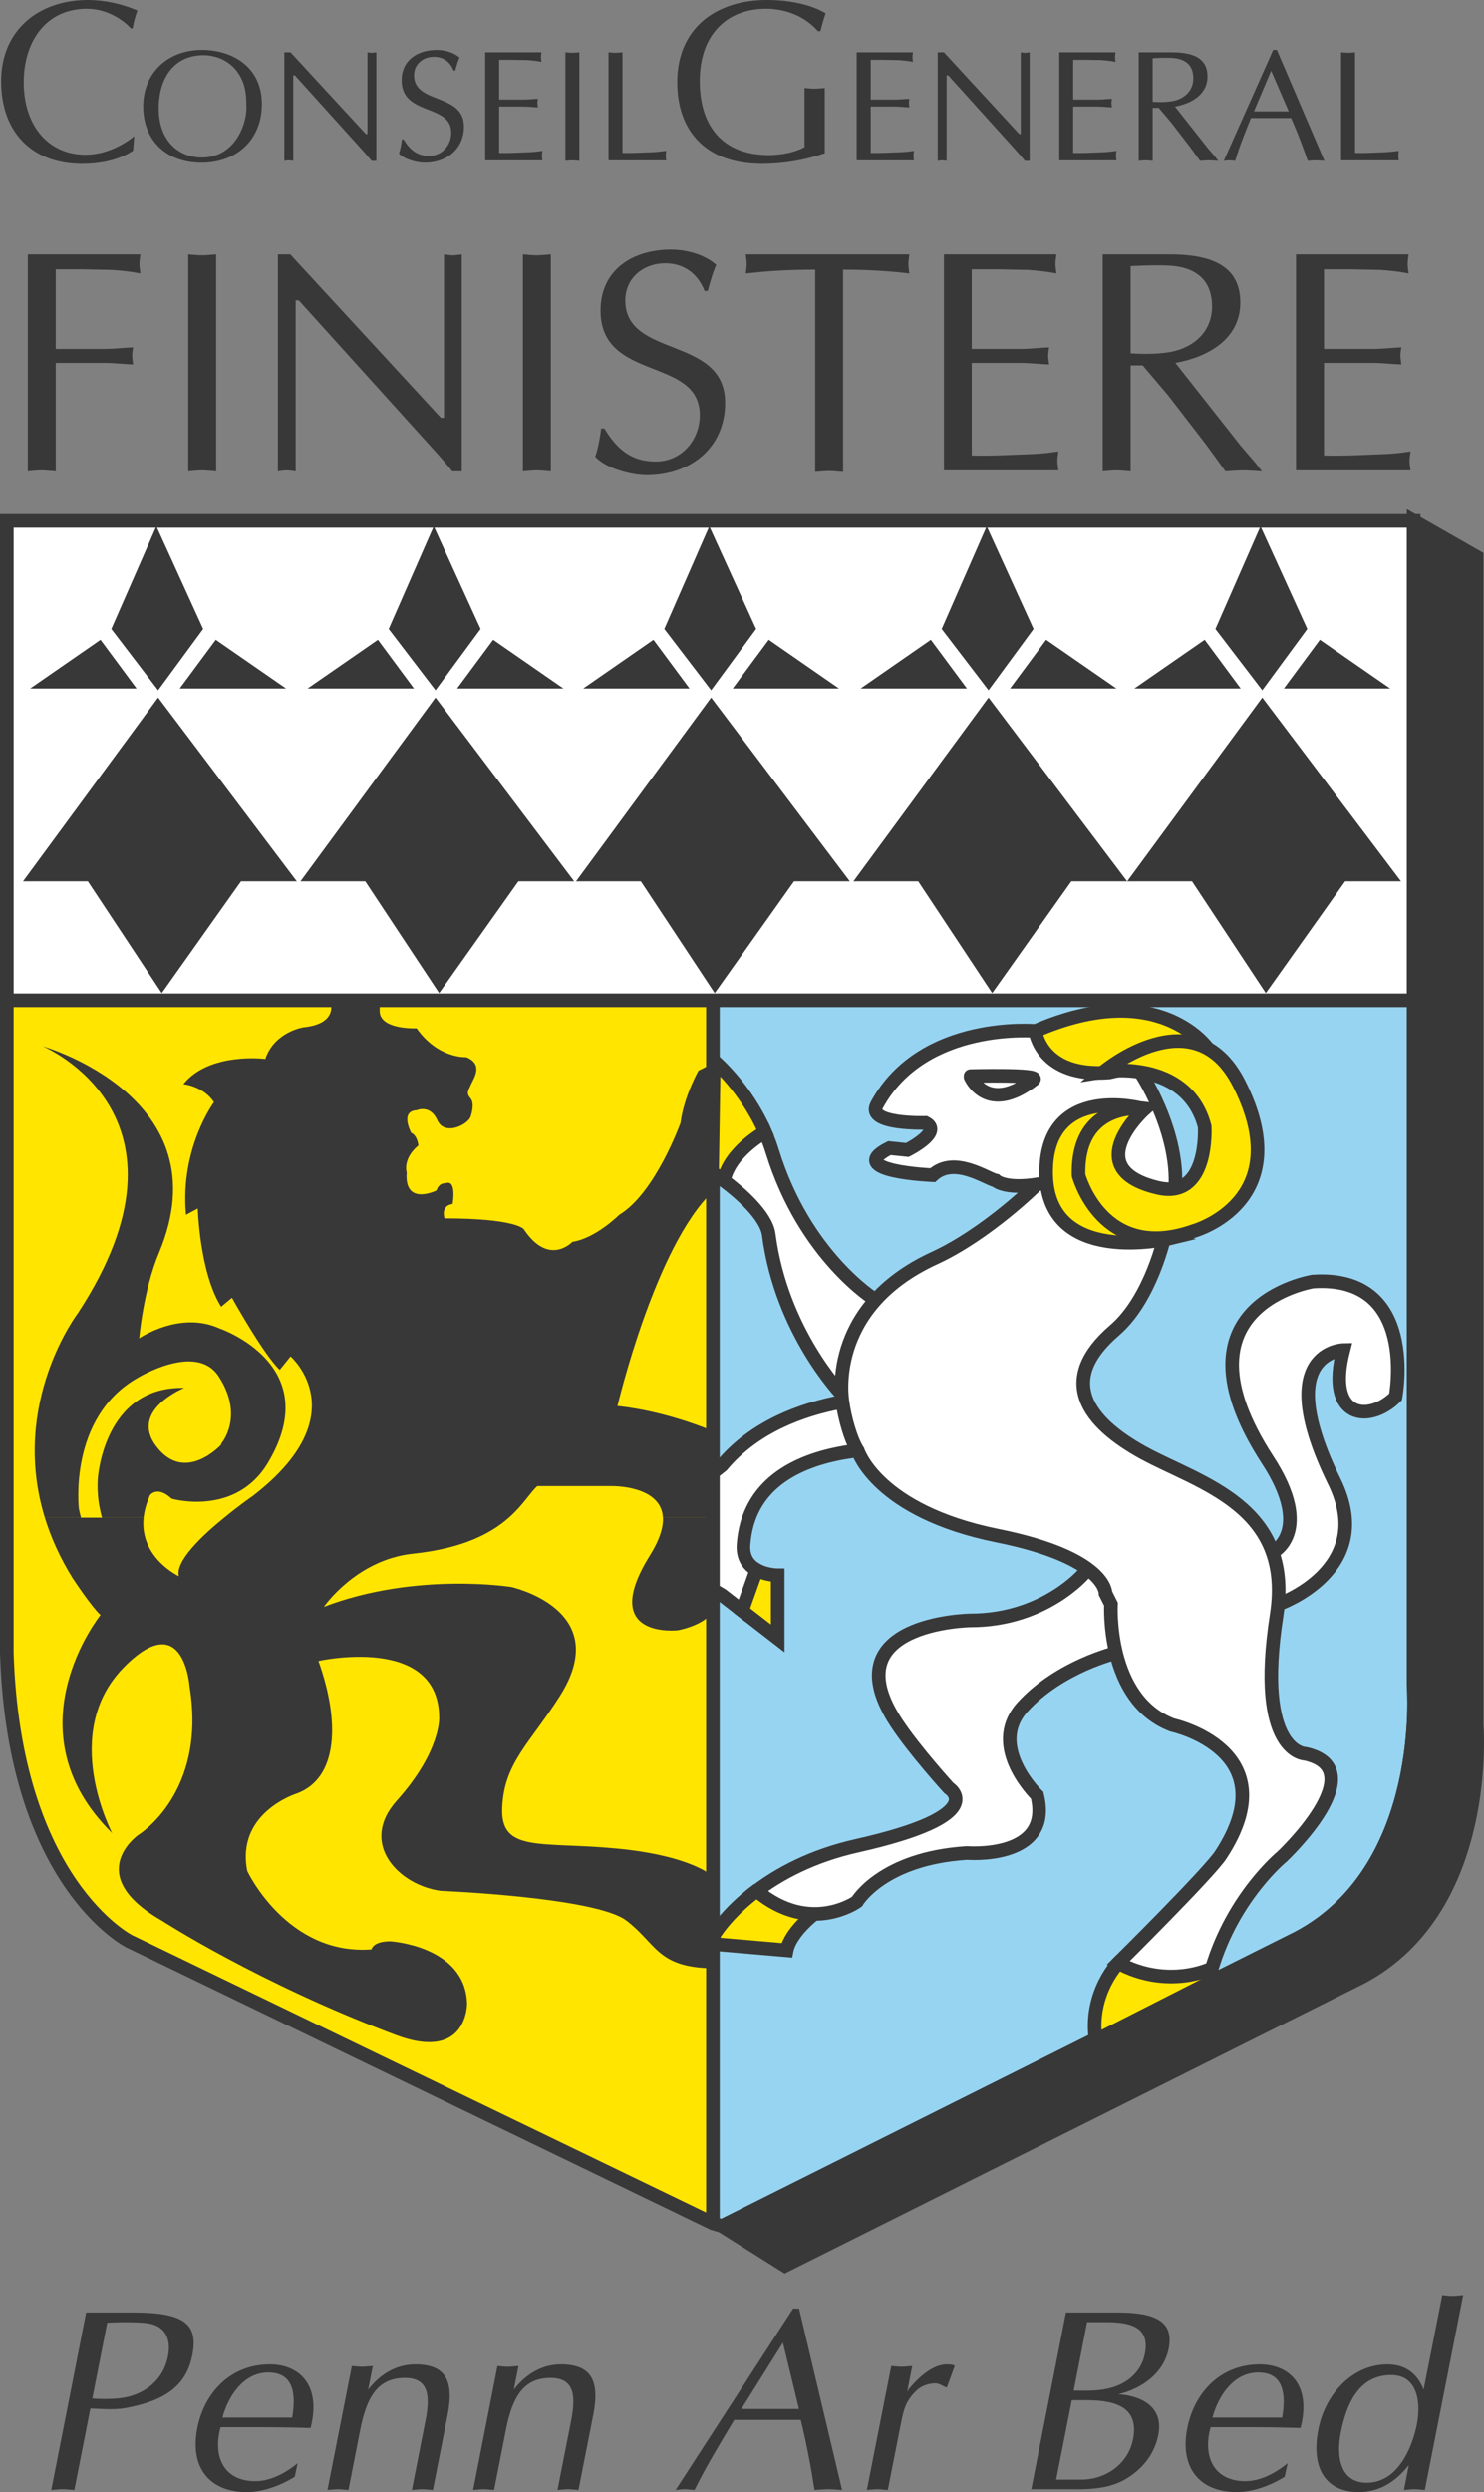<?xml version="1.0" encoding="iso-8859-1"?>
<!-- Generator: Adobe Illustrator 12.0.0, SVG Export Plug-In . SVG Version: 6.00 Build 51448)  -->
<!DOCTYPE svg PUBLIC "-//W3C//DTD SVG 1.1//EN" "http://www.w3.org/Graphics/SVG/1.1/DTD/svg11.dtd">
<svg  version="1.1" id="Calque_1" xmlns="http://www.w3.org/2000/svg" xmlns:xlink="http://www.w3.org/1999/xlink" width="436.062" height="731.747"
	 viewBox="0 0 436.062 731.747" style="overflow:visible;enable-background:new 0 0 436.062 731.747;" xml:space="preserve">
<rect x="0" y="0" width="436.062" height="731.747" fill="#808080" stroke="none"/>
<rect x="2" y="152.937" style="fill:#FFFFFF;" width="413.376" height="140.779"/>
<path style="fill:#FFE500;" d="M209.482,652.84l-171.49-82.833c0,0-33.863-16.928-35.992-84.685V293.716l207.482,0.135V652.84"/>
<path style="fill:#97D4F1;" d="M209.482,293.716h205.955l-0.061,201.132c0,0,4.484,53.732-33.886,74.105l-169.353,84.685
	l-2.656-0.798V293.716"/>
<g>
	<path style="fill:none;stroke:#393838;stroke-width:4;" d="M209.482,293.987V652.84 M2,293.716h413.497"/>
</g>
<path style="fill:#393838;" d="M194.804,445.629c0.15,2.738-0.896,6.38-3.837,11.104c-15.363,24.617,8.193,21.969,8.193,21.969
	s7.674-1.324,10.322-5.553v-27.521H194.804"/>
<path style="fill:#393838;" d="M42.198,445.629c0.218-2.001,0.805-4.213,1.881-6.621c0,0,2.129-2.903,6.365,1.054
	c0,0,18.749,5.447,28.303-10.578c17.214-28.83-14.279-39.438-14.279-39.438c-11.654-5.282-23.563,2.919-23.563,2.919
	s1.159-13.994,5.823-25.144c19.064-45.517-34.142-60.609-34.142-60.609s48.443,20.118,10.322,78.334c0,0-20.11,26.316-9.735,60.082
	H42.198"/>
<path style="fill:#FFE500;" d="M64.986,423.917c0,0,7.012-8.005-0.782-19.847c-6.628-10.052-23.819,0.542-23.819,0.542
	c-20.389,11.646-17.214,38.369-17.214,38.369c3.19,16.401,16.951,19.576,16.951,19.576s-12.452-11.104-11.391-28.303
	c0,0,1.587-27.266,25.407-26.739c0,0-16.311,6.561-8.193,17.199c8.457,11.104,19.042-0.526,19.042-0.526"/>
<polyline style="fill:#393838;" points="208.963,204.819 169.254,258.792 188.311,258.792 210.009,291.609 233.309,258.792 
	249.71,258.792 208.963,204.819 "/>
<polyline style="fill:#393838;" points="208.421,154.517 195.202,184.686 208.963,202.682 222.174,184.686 208.421,154.517 "/>
<polyline style="fill:#393838;" points="225.891,187.861 215.305,202.155 246.52,202.155 225.891,187.861 "/>
<polyline style="fill:#393838;" points="192.012,187.861 202.598,202.155 171.383,202.155 192.012,187.861 "/>
<polyline style="fill:#393838;" points="127.973,204.819 88.287,258.792 107.329,258.792 129.041,291.609 152.319,258.792 
	168.728,258.792 127.973,204.819 "/>
<polyline style="fill:#393838;" points="127.454,154.517 114.22,184.686 127.973,202.682 141.214,184.686 127.454,154.517 "/>
<polyline style="fill:#393838;" points="144.908,187.861 134.323,202.155 165.552,202.155 144.908,187.861 "/>
<polyline style="fill:#393838;" points="111.045,187.861 121.63,202.155 90.393,202.155 111.045,187.861 "/>
<polyline style="fill:#393838;" points="46.464,204.819 6.762,258.792 25.819,258.792 47.532,291.609 70.81,258.792 87.218,258.792 
	46.464,204.819 "/>
<polyline style="fill:#393838;" points="45.944,154.517 32.711,184.686 46.464,202.682 59.69,184.686 45.944,154.517 "/>
<polyline style="fill:#393838;" points="63.399,187.861 52.813,202.155 84.051,202.155 63.399,187.861 "/>
<polyline style="fill:#393838;" points="29.536,187.861 40.122,202.155 8.884,202.155 29.536,187.861 "/>
<polyline style="fill:#393838;" points="290.472,204.819 250.763,258.792 269.812,258.792 291.54,291.609 314.803,258.792 
	331.204,258.792 290.472,204.819 "/>
<polyline style="fill:#393838;" points="289.931,154.517 276.704,184.686 290.472,202.682 303.698,184.686 289.931,154.517 "/>
<polyline style="fill:#393838;" points="307.399,187.861 296.807,202.155 328.044,202.155 307.399,187.861 "/>
<polyline style="fill:#393838;" points="273.514,187.861 284.107,202.155 252.899,202.155 273.514,187.861 "/>
<polyline style="fill:#393838;" points="370.913,204.819 331.204,258.792 350.269,258.792 371.951,291.609 395.259,258.792 
	411.675,258.792 370.913,204.819 "/>
<polyline style="fill:#393838;" points="370.386,154.517 357.145,184.686 370.913,202.682 384.139,184.686 370.386,154.517 "/>
<polyline style="fill:#393838;" points="387.841,187.861 377.263,202.155 408.484,202.155 387.841,187.861 "/>
<polyline style="fill:#393838;" points="353.985,187.861 364.562,202.155 333.341,202.155 353.985,187.861 "/>
<path style="fill:#393838;" d="M39.105,44.223c-4.273,2.859-9.818,3.882-14.949,3.882c-14.881,0-23.819-9.404-23.819-24.226
	C0.337,8.652,11.57,0,25.834,0c4.95,0,10.014,1.144,14.55,3.1c-0.685,1.7-1.083,3.461-1.422,5.221l-0.474,0.075
	c-0.94-1.219-5.951-5.823-12.918-5.823c-12.444,0-18.598,10.066-18.598,21.578c0,12.985,7.433,21.292,18.124,21.292
	c7.305,0,12.985-4.319,14.347-5.462L39.105,44.223"/>
<path style="fill:#393838;" d="M240.32,9.133c-3.776-4.333-9.464-6.561-15.212-6.561c-11.511,0-19.494,7.569-19.494,21.247
	c0,13.392,6.907,21.712,20.231,21.712c3.656,0,7.433-0.692,10.562-2.317V25.851c0.933,0.06,1.956,0.196,2.965,0.196
	c0.947,0,1.896-0.136,2.979-0.196v19.14c-5.883,2.031-12.112,3.115-18.402,3.115c-17.116,0-24.955-10.217-24.955-23.955
	c0-15.83,11.368-24.15,26.37-24.15c10.081,0,15.769,2.979,17.243,3.927c-0.602,1.685-1.083,3.446-1.534,5.206H240.32"/>
<path style="fill:#393838;" d="M69.455,20.72c-2.325-2.934-5.958-4.514-9.69-4.514c-8.201,0-13.128,6.184-13.128,15.649
	c0,9.449,5.778,14.4,12.714,14.4c9.826,0,13.37-10.157,13.046-15.288C72.397,27.1,71.878,23.849,69.455,20.72 M42.078,31.283
	c0-10.202,7.576-16.627,17.221-16.627c8.757,0,17.642,4.77,17.642,15.935c0,10.382-7.343,17.184-17.732,17.184
	C48.917,47.774,42.078,41.259,42.078,31.283z"/>
<path style="fill:#393838;" d="M110.579,47.217h-1.399c-0.512-0.647-1.452-1.775-2.422-2.829L86.639,22.119h-0.466v25.098
	c-0.459-0.045-0.895-0.136-1.309-0.136c-0.459,0-0.895,0.09-1.309,0.136V15.363h1.821l22.126,23.985h0.459V15.363
	c0.429,0.045,0.85,0.136,1.309,0.136c0.414,0,0.835-0.09,1.309-0.136V47.217"/>
<path style="fill:#393838;" d="M118.576,40.928c1.82,2.979,3.912,4.845,7.553,4.845c3.77,0,6.47-3.115,6.47-6.801
	c0-8.652-14.581-4.83-14.581-15.378c0-5.989,4.763-8.938,10.345-8.938c2.235,0,4.928,0.707,6.666,2.242
	c-0.564,1.219-0.888,2.528-1.264,3.822h-0.474c-0.971-2.513-3.017-4.048-5.763-4.048c-3.22,0-5.868,2.137-5.868,5.447
	c0,8.562,14.663,5.116,14.663,15.032c0,6.666-5.176,10.623-11.503,10.623c-2.287,0-6.011-0.978-7.583-2.693
	c0.459-1.354,0.692-2.753,0.88-4.153H118.576"/>
<path style="fill:#393838;" d="M146.668,17.56h3.589l4.649,0.075c1.407,0.105,2.806,0.241,4.19,0.527
	c-0.045-0.481-0.135-0.948-0.135-1.399c0-0.466,0.09-0.888,0.135-1.399h-16.529v31.719h16.807c-0.045-0.466-0.135-0.933-0.135-1.399
	c0-0.467,0.09-0.888,0.135-1.384c-1.429,0.226-2.836,0.361-4.281,0.406c-2.791,0.09-5.583,0.286-8.426,0.195V31.283h7.223
	c1.384,0,2.746,0.195,4.146,0.241c-0.045-0.512-0.136-0.933-0.136-1.294c0-0.421,0.09-0.857,0.136-1.219
	c-1.399,0.045-2.761,0.226-4.146,0.226h-7.223V17.56"/>
<path style="fill:#393838;" d="M166.139,15.363c0.647,0.045,1.362,0.136,2.054,0.136c0.647,0,1.309-0.09,2.046-0.136v31.854
	c-0.737-0.045-1.399-0.136-2.046-0.136c-0.692,0-1.407,0.09-2.054,0.136V15.363"/>
<path style="fill:#393838;" d="M182.909,44.9c2.829,0.09,5.635-0.105,8.426-0.195c1.475-0.045,2.926-0.241,4.424-0.406
	c-0.053,0.496-0.143,0.917-0.143,1.384c0,0.466,0.09,0.933,0.143,1.399h-16.951V15.363c0.647,0.045,1.339,0.136,2.046,0.136
	c0.647,0,1.294-0.09,2.054-0.136V44.9"/>
<path style="fill:#393838;" d="M255.849,29.236h7.208c1.399,0,2.753-0.181,4.138-0.226c-0.03,0.361-0.12,0.798-0.12,1.219
	c0,0.361,0.09,0.783,0.12,1.294c-1.385-0.045-2.738-0.241-4.138-0.241h-7.208V44.9c2.829,0.09,5.628-0.105,8.411-0.195
	c1.445-0.045,2.845-0.181,4.289-0.406c-0.061,0.496-0.121,0.917-0.121,1.384c0,0.466,0.061,0.933,0.121,1.399h-16.822V15.363h16.536
	c-0.03,0.512-0.136,0.933-0.136,1.399c0,0.451,0.105,0.918,0.136,1.399c-1.385-0.286-2.799-0.421-4.198-0.527l-4.635-0.075h-3.581
	V29.236"/>
<path style="fill:#393838;" d="M302.555,47.217h-1.414c-0.482-0.647-1.43-1.775-2.408-2.829L278.63,22.119h-0.481v25.098
	c-0.467-0.045-0.888-0.136-1.294-0.136c-0.467,0-0.903,0.09-1.324,0.136V15.363h1.836l22.119,23.985h0.451V15.363
	c0.421,0.045,0.857,0.136,1.324,0.136c0.406,0,0.827-0.09,1.294-0.136V47.217"/>
<path style="fill:#393838;" d="M315.345,29.236h7.237c1.385,0,2.738-0.181,4.138-0.226c-0.045,0.361-0.135,0.798-0.135,1.219
	c0,0.361,0.09,0.783,0.135,1.294c-1.399-0.045-2.753-0.241-4.138-0.241h-7.237V44.9c2.858,0.09,5.657-0.105,8.456-0.195
	c1.43-0.045,2.813-0.181,4.273-0.406c-0.061,0.496-0.15,0.917-0.15,1.384c0,0.466,0.09,0.933,0.15,1.399h-16.822V15.363h16.536
	c-0.045,0.512-0.136,0.933-0.136,1.399c0,0.451,0.091,0.918,0.136,1.399c-1.399-0.286-2.783-0.421-4.198-0.527l-4.649-0.075h-3.596
	V29.236"/>
<path style="fill:#393838;" d="M338.697,29.883c0.647,0.045,3.642,0.256,5.988-0.226c3.401-0.692,5.959-3.025,5.959-6.666
	c0-3.22-1.61-5.312-5.116-5.868c-1.7-0.271-4.89-0.136-6.831-0.045V29.883 M334.604,15.363h9.855c7.178,0,10.353,2.377,10.353,7.087
	c0,5.387-4.86,8.005-9.555,8.833l9.585,12.158l2.242,2.603l0.888,1.174c-0.979-0.045-1.821-0.136-2.693-0.136
	c-0.903,0-1.821,0.09-2.648,0.136c-1.038-1.444-1.986-2.754-2.949-4.048l-5.478-7.117l-3.731-4.394h-1.775v15.559
	c-0.752-0.045-1.385-0.136-2.047-0.136c-0.722,0-1.414,0.09-2.046,0.136V15.363z"/>
<path style="fill:#393838;" d="M373.516,20.765l-5.056,11.932h10.232L373.516,20.765 M389.165,47.217
	c-0.873-0.045-1.626-0.136-2.408-0.136c-0.872,0-1.685,0.09-2.482,0.136c-1.339-3.867-3.024-8.336-4.891-12.564h-11.812
	c-1.64,4.093-3.325,8.186-4.619,12.564c-0.662-0.045-1.159-0.136-1.716-0.136c-0.616,0-1.113,0.09-1.625,0.136l14.506-32.562h1.083
	L389.165,47.217z"/>
<path style="fill:#393838;" d="M398.163,44.9c2.844,0.09,5.627-0.105,8.426-0.195c1.505-0.045,2.949-0.241,4.424-0.406
	c-0.03,0.496-0.12,0.917-0.12,1.384c0,0.466,0.09,0.933,0.12,1.399H394.07V15.363c0.646,0.045,1.354,0.136,2.046,0.136
	c0.662,0,1.324-0.09,2.047-0.136V44.9"/>
<path style="fill:#393838;" d="M8.177,74.678h33.065c-0.09,1.039-0.278,1.866-0.278,2.799s0.188,1.866,0.278,2.799
	c-2.784-0.557-5.575-0.843-8.381-1.039l-9.307-0.18h-7.177v23.383h14.438c2.799,0,5.5-0.361,8.291-0.466
	c-0.098,0.752-0.278,1.58-0.278,2.422c0,0.737,0.181,1.595,0.278,2.603c-2.791-0.09-5.492-0.451-8.291-0.451H16.377v31.839
	c-1.497-0.09-2.792-0.271-4.101-0.271c-1.399,0-2.791,0.181-4.1,0.271V74.678"/>
<path style="fill:#393838;" d="M55.311,74.678c1.309,0.09,2.708,0.271,4.101,0.271c1.309,0,2.618-0.181,4.1-0.271v63.708
	c-1.482-0.09-2.791-0.271-4.1-0.271c-1.392,0-2.792,0.181-4.101,0.271V74.678"/>
<path style="fill:#393838;" d="M135.692,138.386h-2.799c-1.016-1.294-2.881-3.521-4.837-5.672L87.805,88.19H86.88v50.196
	c-0.926-0.09-1.768-0.271-2.604-0.271c-0.94,0-1.768,0.181-2.618,0.271V74.678h3.634l44.253,47.985h0.926V74.678
	c0.85,0.09,1.678,0.271,2.603,0.271c0.85,0,1.685-0.181,2.618-0.271V138.386"/>
<path style="fill:#393838;" d="M153.658,74.678c1.309,0.09,2.701,0.271,4.101,0.271c1.309,0,2.603-0.181,4.1-0.271v63.708
	c-1.497-0.09-2.791-0.271-4.1-0.271c-1.399,0-2.792,0.181-4.101,0.271V74.678"/>
<path style="fill:#393838;" d="M177.59,125.822c3.634,5.958,7.825,9.69,15.084,9.69c7.546,0,12.956-6.245,12.956-13.618
	c0-17.319-29.168-9.675-29.168-30.726c0-12.008,9.51-17.891,20.697-17.891c4.469,0,9.863,1.399,13.309,4.484
	c-1.106,2.408-1.768,5.026-2.505,7.644h-0.94c-1.956-5.041-6.041-8.11-11.541-8.11c-6.425,0-11.744,4.289-11.744,10.894
	c0,17.139,29.334,10.247,29.334,30.079c0,13.332-10.337,21.247-23,21.247c-4.559,0-12.022-1.956-15.175-5.417
	c0.918-2.693,1.384-5.477,1.753-8.276H177.59"/>
<path style="fill:#393838;" d="M247.738,138.567c-1.489-0.075-2.799-0.271-4.107-0.271c-1.385,0-2.799,0.195-4.093,0.271V79.162
	c-9.404,0-15.092,0.557-20.396,1.114c0.083-0.933,0.278-1.866,0.278-2.799s-0.195-1.76-0.278-2.799h48.053
	c-0.09,1.039-0.271,1.866-0.271,2.799s0.181,1.866,0.271,2.799c-4.665-0.557-11.18-1.114-19.456-1.114V138.567"/>
<path style="fill:#393838;" d="M285.536,102.439h14.461c2.783,0,5.477-0.361,8.275-0.466c-0.091,0.752-0.271,1.58-0.271,2.422
	c0,0.737,0.18,1.595,0.271,2.603c-2.799-0.09-5.492-0.451-8.275-0.451h-14.461v27.189c5.703,0.181,11.301-0.181,16.868-0.376
	c2.904-0.09,5.688-0.361,8.576-0.828c-0.09,1.023-0.271,1.851-0.271,2.784s0.181,1.866,0.271,2.799h-33.614V74.678h33.058
	c-0.105,1.039-0.285,1.866-0.285,2.799s0.18,1.866,0.285,2.799c-2.813-0.557-5.598-0.843-8.381-1.039l-9.299-0.18h-7.208V102.439"/>
<path style="fill:#393838;" d="M332.228,103.733c1.309,0.105,7.252,0.466,12.007-0.466c6.802-1.399,11.917-6.049,11.917-13.302
	c0-6.425-3.25-10.623-10.231-11.751c-3.446-0.542-9.78-0.271-13.692-0.09V103.733 M324.026,74.678h19.757
	c14.34,0,20.675,4.755,20.675,14.159c0,10.819-9.69,16.025-19.08,17.71l19.17,24.301l4.469,5.221l1.775,2.317
	c-1.956-0.09-3.641-0.271-5.401-0.271c-1.775,0-3.626,0.181-5.312,0.271c-2.047-2.874-3.928-5.477-5.868-8.095l-11-14.249
	l-7.433-8.757h-3.551v31.102c-1.475-0.09-2.799-0.271-4.123-0.271c-1.385,0-2.784,0.181-4.078,0.271V74.678z"/>
<path style="fill:#393838;" d="M389.044,102.439h14.431c2.799,0,5.492-0.361,8.306-0.466c-0.105,0.752-0.286,1.58-0.286,2.422
	c0,0.737,0.181,1.595,0.286,2.603c-2.813-0.09-5.507-0.451-8.306-0.451h-14.431v27.189c5.673,0.181,11.271-0.181,16.853-0.376
	c2.874-0.09,5.688-0.361,8.577-0.828c-0.105,1.023-0.301,1.851-0.301,2.784s0.195,1.866,0.301,2.799h-33.645V74.678h33.072
	c-0.09,1.039-0.271,1.866-0.271,2.799s0.181,1.866,0.271,2.799c-2.798-0.557-5.567-0.843-8.381-1.039l-9.313-0.18h-7.163V102.439"/>
<path style="fill:#393838;" d="M27.128,704.241c1.881,0.226,4.965,0.226,7.629,0c7.854-0.768,13.264-5.567,14.603-12.354
	c1.023-5.176-0.798-9.284-6.779-9.825c-3.25-0.302-8.735-0.227-11.075-0.061L27.128,704.241 M21.847,731.129
	c-1.219-0.06-2.264-0.226-3.348-0.226c-1.151,0-2.34,0.166-3.431,0.226l10.247-52.122h13.79c14.942,0,19.223,3.28,17.41,12.504
	c-1.806,9.224-8.261,13.422-19.539,15.543c-3.604,0.692-8.509,0.15-10.42,0.15L21.847,731.129z"/>
<path style="fill:#393838;" d="M85.849,709.869c1.158-6.621,0.602-13.241-7.012-13.241c-7.237,0-11.751,6.846-13.467,13.241H85.849
	 M86.609,727.248c-4.318,2.679-9.45,4.499-14.152,4.499c-10.615,0-16.807-6.922-14.482-18.749
	c2.084-10.593,9.848-18.748,21.329-18.748c8.531,0,15.22,5.959,11.955,18.673c-5.206-0.15-10.428-0.226-15.596-0.226H64.821
	c-2.377,8.532,0.873,15.845,10.194,15.845c5.244,0,9.969-3.266,12.436-5.251L86.609,727.248z"/>
<path style="fill:#393838;" d="M103.386,694.716c0.985,0.075,1.956,0.226,3.032,0.226c1,0,1.956-0.15,3.13-0.226l-1.369,6.937
	c3.604-4.649,8.381-7.403,13.851-7.403c8.938,0,11.466,4.8,9.487,14.866l-4.326,22.014c-1.159-0.06-2.046-0.226-3.055-0.226
	c-1.061,0-2.091,0.166-3.107,0.226l3.972-20.268c1.399-7.072,1.188-12.64-6.056-12.64c-8.088,0-11.248,5.853-13.099,15.242
	l-3.461,17.665c-1.144-0.06-2.039-0.226-3.039-0.226c-1.076,0-2.107,0.166-3.13,0.226L103.386,694.716"/>
<path style="fill:#393838;" d="M146.172,694.716c1.001,0.075,1.971,0.226,3.055,0.226c1,0,1.941-0.15,3.122-0.226l-1.369,6.937
	c3.604-4.649,8.381-7.403,13.851-7.403c8.938,0,11.466,4.8,9.479,14.866l-4.333,22.014c-1.121-0.06-2.031-0.226-3.017-0.226
	c-1.099,0-2.129,0.166-3.145,0.226l3.987-20.268c1.392-7.072,1.174-12.64-6.049-12.64c-8.095,0-11.248,5.853-13.098,15.242
	l-3.468,17.665c-1.144-0.06-2.031-0.226-3.032-0.226c-1.083,0-2.114,0.166-3.129,0.226L146.172,694.716"/>
<path style="fill:#393838;" d="M230.059,687.855l-12.226,19.5h16.936L230.059,687.855 M247.438,731.129
	c-1.459-0.06-2.663-0.226-3.957-0.226c-1.475,0-2.813,0.166-4.138,0.226c-0.979-6.305-2.333-13.633-4.048-20.569h-19.554
	c-4.025,6.711-8.103,13.407-11.668,20.569c-1.076-0.06-1.889-0.226-2.814-0.226c-1,0-1.881,0.166-2.731,0.226l34.51-53.266h1.761
	L247.438,731.129z"/>
<path style="fill:#393838;" d="M261.897,694.716c0.979,0.075,1.956,0.226,3.024,0.226c1.009,0,1.956-0.15,3.13-0.226l-1.489,7.629
	l0.571-0.934c3.311-3.957,7.253-7.162,11.075-7.162c1.113,0,1.715,0.075,2.347,0.392l-2.347,6.409
	c-1.099-0.315-2.077-1.233-3.371-1.233c-1.7,0-3.912,0.617-5.312,1.911c-3.295,3.039-3.942,5.552-4.755,9.675l-3.896,19.727
	c-1.129-0.06-2.017-0.226-3.024-0.226c-1.068,0-2.092,0.166-3.13,0.226L261.897,694.716"/>
<path style="fill:#393838;" d="M310.349,728.09h7.313c7.568,0,13.903-4.875,15.272-11.812c1.76-8.998-4.364-11.511-13.678-11.511
	h-4.318L310.349,728.09 M315.495,701.954c4.394,0,8.637,0.286,13.181-1.61c4.093-1.745,6.937-5.086,7.734-9.224
	c1.414-7.223-3.19-9.284-11.271-9.284h-5.702L315.495,701.954z M313.223,679.007h15.092c11.315,0,16.643,2.678,15.107,10.518
	c-1.399,7.178-7.704,11.812-14.821,13.497c5.943,0.376,13.482,3.13,11.752,11.962c-1.068,5.402-4.394,9.841-9.465,12.865
	c-5.161,3.13-11.556,3.13-16.837,3.055h-11.015L313.223,679.007z"/>
<path style="fill:#393838;" d="M376.751,709.869c1.144-6.621,0.602-13.241-7.027-13.241c-7.237,0-11.736,6.846-13.451,13.241
	H376.751 M377.488,727.248c-4.304,2.679-9.42,4.499-14.114,4.499c-10.638,0-16.822-6.922-14.505-18.749
	c2.092-10.593,9.841-18.748,21.321-18.748c8.562,0,15.242,5.959,11.962,18.673c-5.206-0.15-10.412-0.226-15.588-0.226H355.73
	c-2.378,8.532,0.873,15.845,10.202,15.845c5.236,0,9.961-3.266,12.429-5.251L377.488,727.248z"/>
<path style="fill:#393838;" d="M408.771,697.379c-9.855,0-13.256,9.148-14.806,16.988c-1.294,6.56-0.406,14.641,7.674,14.641
	c8.938,0,13.286-10.066,14.686-17.063C417.573,705.549,416.641,697.379,408.771,697.379 M418.687,731.129
	c-1.128-0.06-2.017-0.226-3.009-0.226c-1.099,0-2.137,0.166-3.13,0.226l1.429-7.312c-4.197,5.326-9.027,7.93-14.806,7.93
	c-8.712,0-14.22-6.019-11.782-18.447c2.062-10.503,10.142-19.05,20.313-19.05c5.387,0,8.833,2.829,10.623,7.403l5.478-27.747
	c0.963,0.075,1.956,0.241,3.01,0.241c0.992,0,1.956-0.166,3.129-0.241L418.687,731.129z"/>
<path style="fill:#393838;" d="M209.482,349.841v-37.587l-4.236,2.106c0,0-4.235,7.418-5.281,15.348c0,0-7.411,20.645-17.996,26.994
	c0,0-6.892,6.892-13.775,7.945c0,0-6.876,7.403-14.287-3.702c0,0-2.107-3.175-23.278-3.175c0,0-1.324-3.717,2.37-4.243
	c0,0,1.324-7.403-2.114-6.079c0,0-1.843-0.271-2.648,2.122c0,0-9.518,4.74-8.735-5.296c0,0-1.324-3.973,3.438-7.945
	c0,0-0.263-2.904-2.114-3.702c0,0-3.438-6.35,1.587-6.621c0,0,3.972-1.835,6.086,2.919c2.129,4.755,8.998,1.324,9.803-1.068
	c0,0,1.324-3.686,0-5.296c-1.332-1.565-0.805-2.106,0-3.957c0.783-1.851,3.973-6.094-1.332-8.201c0,0-8.208,0.526-14.558-8.472
	c0,0-11.112,0.527-10.849-5.296c0.264-5.823-0.782-2.919-0.782-2.919H97.006c0,0,2.912,6.892-7.938,7.945
	c0,0-8.471,1.339-11.104,9.269c0,0-16.416-2.122-24.083,7.403c0,0,5.808,0.526,8.998,5.296c0,0-10.066,13.497-8.216,33.073
	l3.454-1.851c0,0,0.519,18.808,6.869,28.844l3.175-2.647c0,0,9.262,16.672,14.039,21.171l3.175-3.958
	c0,0,19.839,17.199-11.127,41.019c0,0-3.867,2.648-8.351,6.35c-6.56,5.297-14.452,12.805-13.346,17.198
	c0,0-11.571-5.401-10.353-17.198H13.172c1.753,5.718,4.386,11.677,8.148,17.726c0,0,5.56,8.471,8.215,10.849
	c0,0-27.272,33.886,3.431,64.055c0,0-15.619-29.356,3.438-48.707c17.733-17.996,19.32,5.823,19.32,5.823
	c5.025,31.237-15.084,43.41-15.084,43.41s-16.672,11.632,6.891,25.144c0,0,28.717,18.568,68.795,33.6
	c21.171,7.945,20.908-9.269,20.908-9.269c-0.52-16.928-22.496-18.252-22.496-18.252c-5.281,0-5.56,2.377-5.56,2.377
	c-24.873,1.866-36.519-23.021-36.519-23.021c-3.438-17.184,14.558-22.751,14.558-22.751c12.173-4.499,12.7-21.171,6.35-38.911
	c0,0,35.473-7.93,35.473,16.672c0,0,0.534,9.855-12.451,24.346c-11.375,12.7,0.797,24.888,12.97,26.468
	c0,0,45.517,1.851,54.515,8.742c8.998,6.876,8.998,13.753,25.407,14.009v-26.979c0,0-6.086-6.094-28.318-8.2
	c-22.232-2.122-34.142,1.324-33.607-11.933c0.527-13.211,8.11-18.898,16.936-32.802c16.145-25.399-14.28-32.035-14.28-32.035
	s-28.062-4.499-55.057,5.838c0,0,9.465-13.843,26.212-15.618c14.927-1.565,23.097-6.124,28.145-10.578
	c4.258-3.747,6.305-7.448,8.374-9.269h21.69c0,0,14.701-0.392,15.228,9.269h14.678v-25.414c0,0-13.234-5.823-28.055-7.389
	C181.427,412.827,192.554,365.7,209.482,349.841z"/>
<g>
	<path style="fill:none;stroke:#393838;stroke-width:4;" d="M212.138,653.638l169.353-84.685
		c38.37-20.373,33.886-74.105,33.886-74.105V152.937H2v332.386c2.129,67.757,35.992,84.685,35.992,84.685l171.49,82.833
		L212.138,653.638z"/>
	<path style="fill:#393838;stroke:#393838;stroke-width:4;" d="M212.138,653.638l169.353-84.685
		c38.37-20.373,33.886-74.105,33.886-74.105V152.937l18.523,10.578v342.98c0,0,4.499,53.717-33.871,74.105L230.66,665.285
		L212.138,653.638"/>
</g>
<path style="fill:#FFE500;" d="M355.82,577.937l1.054,3.445l-34.909,17.74c-2.137-14.279,7.133-23.292,7.133-23.292l18.267-6.335
	L355.82,577.937"/>
<path style="fill:none;stroke:#393838;stroke-width:4;stroke-linecap:round;" d="M355.82,577.937l1.054,3.445l-34.909,17.74
	c-2.137-14.279,7.133-23.292,7.133-23.292l18.267-6.335L355.82,577.937z"/>
<path style="fill:#FFE500;" d="M239.132,562.062c0,0-6.892,5.297-7.96,10.594l-21.427-1.852v-2.647c0,0,3.634-6.274,12.52-12.971
	l8.125-0.798l11.917,3.973L239.132,562.062"/>
<path style="fill:none;stroke:#393838;stroke-width:4;stroke-linecap:round;" d="M239.132,562.062c0,0-6.892,5.297-7.96,10.594
	l-21.427-1.852v-2.647c0,0,3.634-6.274,12.52-12.971l8.125-0.798l11.917,3.973L239.132,562.062z"/>
<path style="fill:#FFFFFF;" d="M375.683,471.029c0,0,29.101-10.052,16.401-35.992c-18.733-38.249,2.648-38.626,2.648-38.626
	c-5.297,20.63,7.944,21.171,15.348,13.753c0,0,6.892-35.992-24.346-33.87c0,0-42.854,6.876-13.242,52.394
	c13.724,21.065,1.596,26.994,1.596,26.994l-6.892,1.053v15.89L375.683,471.029"/>
<path style="fill:none;stroke:#393838;stroke-width:4;stroke-linecap:round;" d="M375.683,471.029c0,0,29.101-10.052,16.401-35.992
	c-18.733-38.249,2.648-38.626,2.648-38.626c-5.297,20.63,7.944,21.171,15.348,13.753c0,0,6.892-35.992-24.346-33.87
	c0,0-42.854,6.876-13.242,52.394c13.724,21.065,1.596,26.994,1.596,26.994l-6.892,1.053v15.89L375.683,471.029z"/>
<path style="fill:#FFFFFF;" d="M328.044,485.323c0,0-16.672,3.942-27.536,15.875c-10.577,11.646,4.243,25.956,4.243,25.956
	c4.755,19.034-20.644,16.928-20.644,16.928c-24.873,1.58-32.291,14.279-32.291,14.279s-13.768,9.916-29.462-3.175
	c6.666-4.996,16.206-10.247,29.462-13.227c39.965-8.982,26.994-16.942,26.994-16.942s-9.916-10.849-15.333-19.05
	c-19.591-29.643,21.713-30.169,21.713-30.169c21.697,0,33.313-13.768,33.313-13.768l0.542-1.054l2.513-3.837l18.402,9.118
	L328.044,485.323"/>
<path style="fill:none;stroke:#393838;stroke-width:4;stroke-linecap:round;" d="M328.044,485.323c0,0-16.672,3.942-27.536,15.875
	c-10.577,11.646,4.243,25.956,4.243,25.956c4.755,19.034-20.644,16.928-20.644,16.928c-24.873,1.58-32.291,14.279-32.291,14.279
	s-13.768,9.916-29.462-3.175c6.666-4.996,16.206-10.247,29.462-13.227c39.965-8.982,26.994-16.942,26.994-16.942
	s-9.916-10.849-15.333-19.05c-19.591-29.643,21.713-30.169,21.713-30.169c21.697,0,33.313-13.768,33.313-13.768l0.542-1.054
	l2.513-3.837l18.402,9.118L328.044,485.323z"/>
<path style="fill:#FFE500;" d="M222.294,460.962c2.859,1.595,6.229,1.595,6.229,1.595v18.522l-10.502-8.14L222.294,460.962"/>
<path style="fill:none;stroke:#393838;stroke-width:4;stroke-linecap:round;" d="M222.294,460.962
	c2.859,1.595,6.229,1.595,6.229,1.595v18.522l-10.502-8.14L222.294,460.962z"/>
<path style="fill:#FFFFFF;" d="M218.021,472.94l-5.884-4.56l-2.656-1.58v-34.397l2.656-2.121
	c19.034-22.767,55.568-20.118,55.568-20.118c16.401,3.702,7.944,15.875,7.944,15.875s-54.68-7.915-57.171,27.535
	c-0.278,3.928,1.618,6.154,3.814,7.389L218.021,472.94"/>
<path style="fill:none;stroke:#393838;stroke-width:4;stroke-linecap:round;" d="M218.021,472.94l-5.884-4.56l-2.656-1.58v-34.397
	l2.656-2.121c19.034-22.767,55.568-20.118,55.568-20.118c16.401,3.702,7.944,15.875,7.944,15.875s-54.68-7.915-57.171,27.535
	c-0.278,3.928,1.618,6.154,3.814,7.389L218.021,472.94z"/>
<path style="fill:#FFE500;" d="M224.822,332.417c-5.74-13.181-15.077-20.96-15.077-20.96l-0.526,32.817c0,0,1.422,0.812,3.498,2.362
	C214.305,338.179,224.822,332.417,224.822,332.417"/>
<path style="fill:none;stroke:#393838;stroke-width:4;stroke-linecap:round;" d="M224.822,332.417
	c-5.74-13.181-15.077-20.96-15.077-20.96l-0.526,32.817c0,0,1.422,0.812,3.498,2.362
	C214.305,338.179,224.822,332.417,224.822,332.417z"/>
<path style="fill:#FFFFFF;" d="M212.702,346.696c1.587-8.456,12.12-14.25,12.12-14.25c0.827,1.881,1.505,3.702,2.137,5.733
	c9.51,30.696,30.154,43.41,30.154,43.41l4.514,2.648l-7.674,30.154l-6.365-4.755c0,0-17.996-18.522-21.697-47.112
	C225.153,356.883,217.374,350.202,212.702,346.696"/>
<path style="fill:none;stroke:#393838;stroke-width:4;stroke-linecap:round;" d="M212.702,346.696
	c1.587-8.456,12.12-14.25,12.12-14.25c0.827,1.881,1.505,3.702,2.137,5.733c9.51,30.696,30.154,43.41,30.154,43.41l4.514,2.648
	l-7.674,30.154l-6.365-4.755c0,0-17.996-18.522-21.697-47.112C225.153,356.883,217.374,350.202,212.702,346.696z"/>
<path style="fill:#FFFFFF;" d="M252.087,426.039c0,0,5.567,17.74,41.019,24.888c32.095,6.47,31.749,16.928,31.749,16.928
	l1.595,3.175c0,0-1.595,28.047,18.011,35.466c0,0,34.383,7.402,14.28,38.099c-3.491,5.356-30.17,31.764-30.17,31.764
	c14.821,7.944,27.521,1.58,27.521,1.58c6.35-21.171,20.645-32.803,20.645-32.803s27.234-25.595,6.876-30.169
	c0,0-14.806,0-8.472-40.762c4.996-32.005-22.766-38.641-39.182-47.624c-16.387-8.998-25.641-21.261-8.427-35.992
	c10.834-9.313,14.807-28.062,14.807-28.062l1.053-4.499l-19.049-17.47l-15.348,1.324l-4.515,6.094c0,0-14.415,14.325-29.898,21.441
	c-32.275,14.821-26.994,42.342-26.994,42.342C248.13,416.002,249.98,422.864,252.087,426.039"/>
<path style="fill:none;stroke:#393838;stroke-width:4;stroke-linecap:round;" d="M252.087,426.039c0,0,5.567,17.74,41.019,24.888
	c32.095,6.47,31.749,16.928,31.749,16.928l1.595,3.175c0,0-1.595,28.047,18.011,35.466c0,0,34.383,7.402,14.28,38.099
	c-3.491,5.356-30.17,31.764-30.17,31.764c14.821,7.944,27.521,1.58,27.521,1.58c6.35-21.171,20.645-32.803,20.645-32.803
	s27.234-25.595,6.876-30.169c0,0-14.806,0-8.472-40.762c4.996-32.005-22.766-38.641-39.182-47.624
	c-16.387-8.998-25.641-21.261-8.427-35.992c10.834-9.313,14.807-28.062,14.807-28.062l1.053-4.499l-19.049-17.47l-15.348,1.324
	l-4.515,6.094c0,0-14.415,14.325-29.898,21.441c-32.275,14.821-26.994,42.342-26.994,42.342
	C248.13,416.002,249.98,422.864,252.087,426.039z"/>
<path style="fill:#FFFFFF;" d="M307.927,347.177c-12.203,2.664-15.349-0.526-15.349-0.526c-2.647-0.527-12.173-7.403-18.522-1.58
	c0,0-26.468-1.068-12.699-7.945l5.267,0.542c0,0,10.607-5.312,5.312-7.96c0,0-17.47,0.542-14.28-5.282
	c13.603-24.962,47.097-21.697,47.097-21.697c12.715,1.053,23.819,5.808,30.711,12.699c0,0,13.588,20.72,8.998,39.167
	L307.927,347.177"/>
<path style="fill:none;stroke:#393838;stroke-width:4;stroke-linecap:round;" d="M307.927,347.177
	c-12.203,2.664-15.349-0.526-15.349-0.526c-2.647-0.527-12.173-7.403-18.522-1.58c0,0-26.468-1.068-12.699-7.945l5.267,0.542
	c0,0,10.607-5.312,5.312-7.96c0,0-17.47,0.542-14.28-5.282c13.603-24.962,47.097-21.697,47.097-21.697
	c12.715,1.053,23.819,5.808,30.711,12.699c0,0,13.588,20.72,8.998,39.167L307.927,347.177z"/>
<path style="fill:#FFE500;" d="M343.919,363.594c0,0-37.121,8.983-36.52-20.118c0.527-25.415,28.062-17.996,28.062-17.996
	C325.923,331.303,310.048,353,343.919,363.594"/>
<path style="fill:none;stroke:#393838;stroke-width:4;stroke-linecap:round;" d="M343.919,363.594c0,0-37.121,8.983-36.52-20.118
	c0.527-25.415,28.062-17.996,28.062-17.996C325.923,331.303,310.048,353,343.919,363.594z"/>
<path style="fill:#FFE500;" d="M355.038,308.01c0,0-14.294-21.171-50.813-5.281c0,0,1.58,13.768,21.698,12.158L355.038,308.01"/>
<path style="fill:none;stroke:#393838;stroke-width:4;stroke-linecap:round;" d="M355.038,308.01c0,0-14.294-21.171-50.813-5.281
	c0,0,1.58,13.768,21.698,12.158L355.038,308.01z"/>
<path style="fill:#FFFFFF;" d="M285.19,315.955c0,0,20.584-0.557,18.508,1.053c-13.647,10.503-18.508-0.797-18.508-0.797"/>
<path style="fill:none;stroke:#393838;stroke-width:4;stroke-linecap:round;" d="M285.19,315.955c0,0,20.584-0.557,18.508,1.053
	c-13.647,10.503-18.508-0.797-18.508-0.797"/>
<path style="fill:#FFE500;" d="M324.343,314.631c0,0,26.558-22.284,39.693,3.431c17.74,34.789-13.241,43.411-13.241,43.411
	c-26.994,9.524-33.87-16.401-33.87-16.401c-0.527-22.239,19.575-19.591,19.575-19.591s-19.952,17.725,3.732,23.292
	c15.122,3.551,13.753-17.996,13.753-17.996C348.688,310.659,324.343,314.631,324.343,314.631"/>
<path style="fill:none;stroke:#393838;stroke-width:4;stroke-linecap:round;" d="M324.343,314.631c0,0,26.558-22.284,39.693,3.431
	c17.74,34.789-13.241,43.411-13.241,43.411c-26.994,9.524-33.87-16.401-33.87-16.401c-0.527-22.239,19.575-19.591,19.575-19.591
	s-19.952,17.725,3.732,23.292c15.122,3.551,13.753-17.996,13.753-17.996C348.688,310.659,324.343,314.631,324.343,314.631z"/>
</svg>
